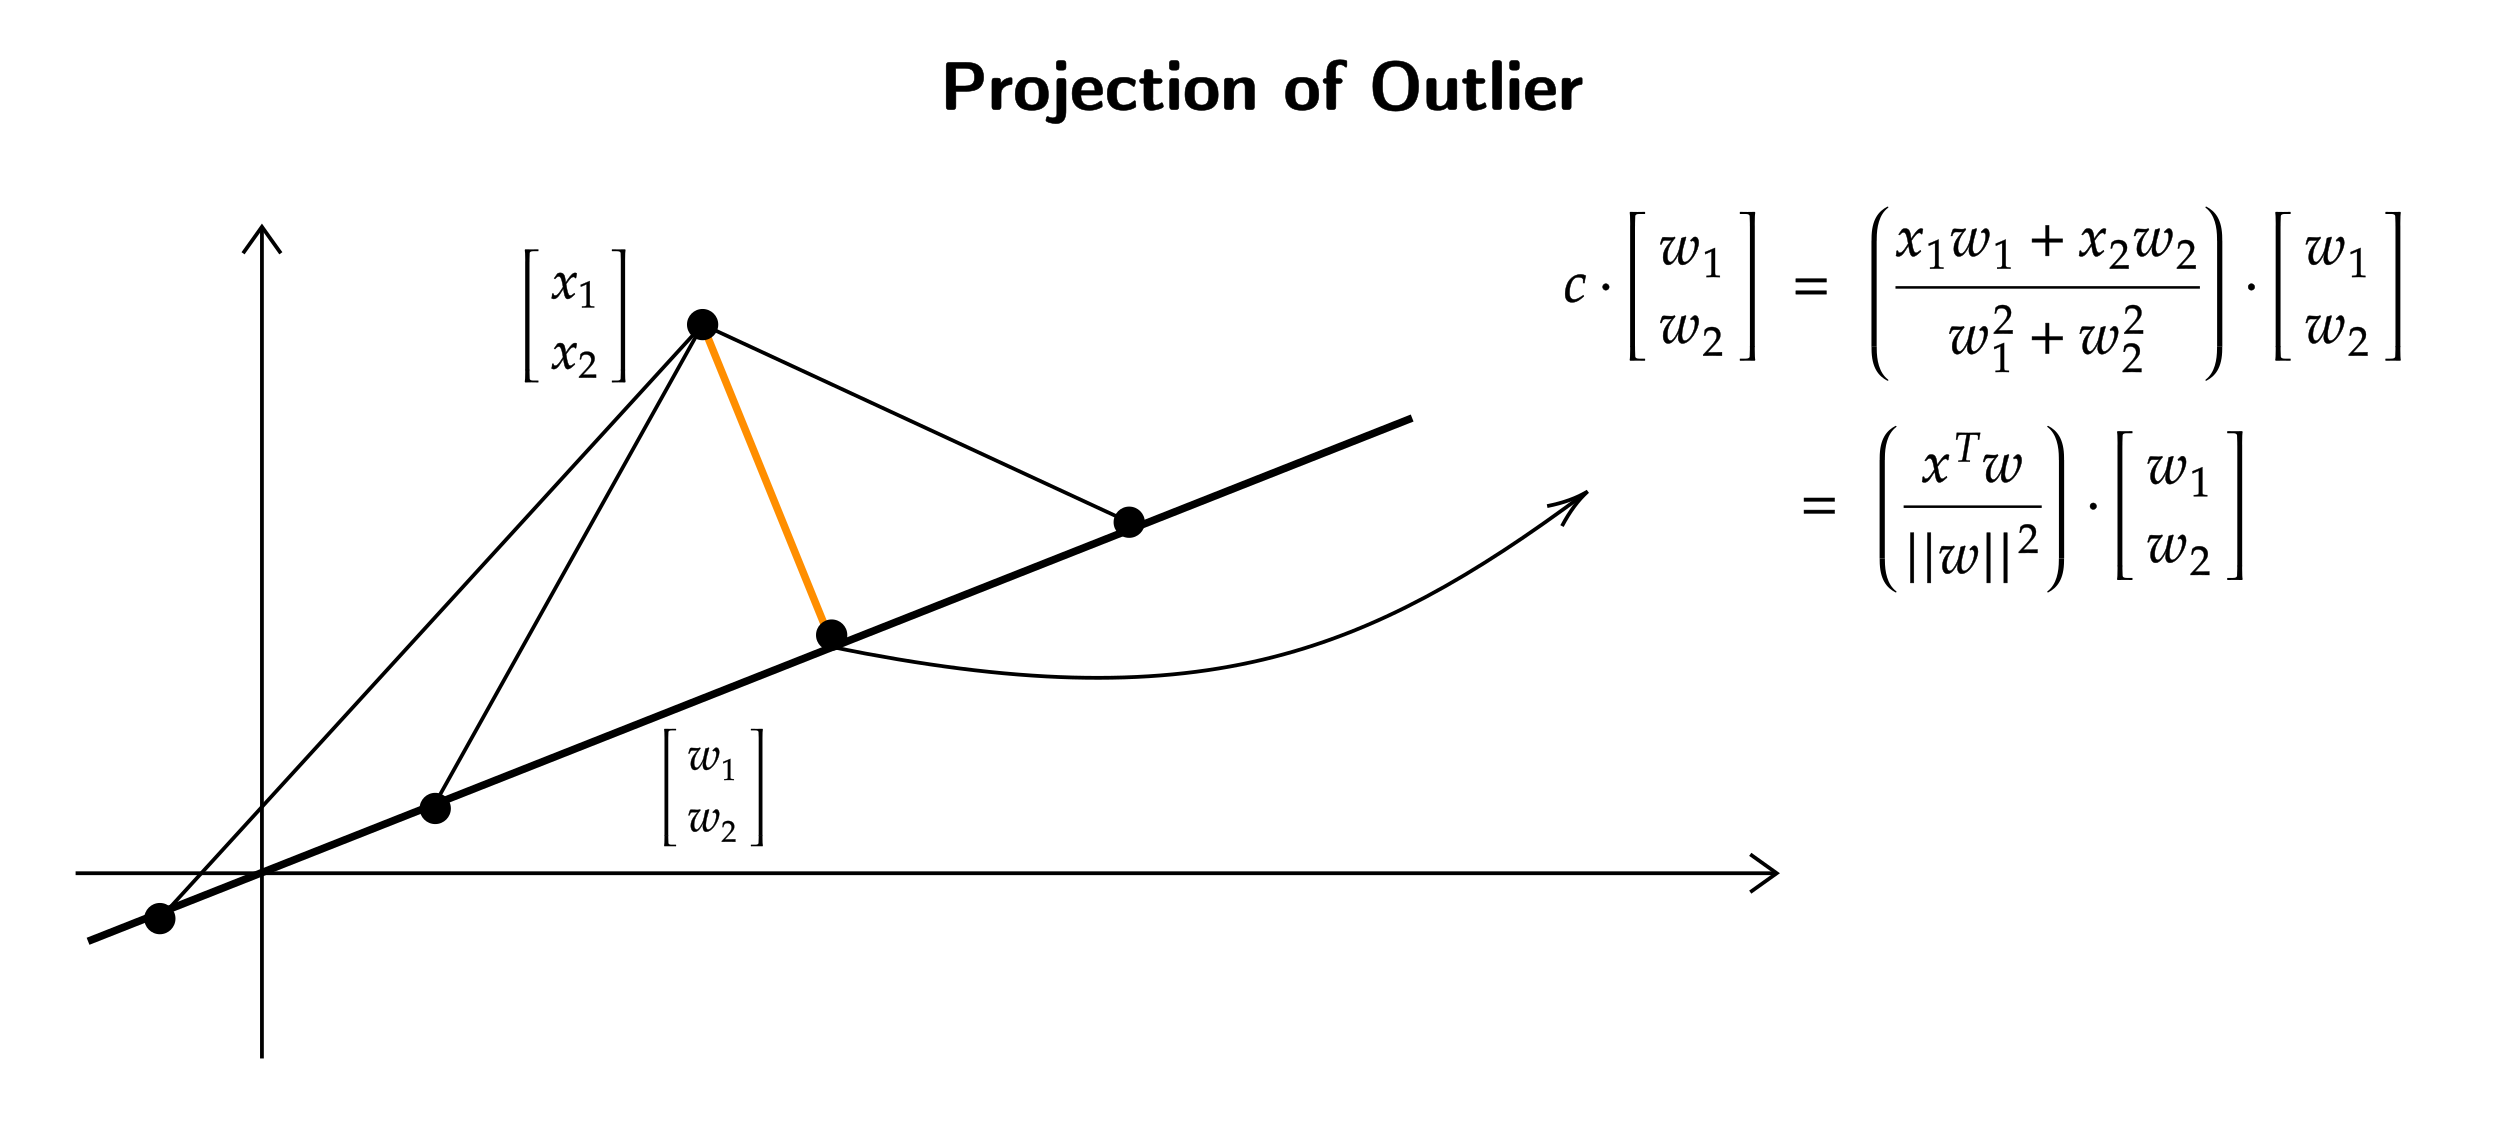 <svg xmlns="http://www.w3.org/2000/svg" xmlns:xlink="http://www.w3.org/1999/xlink" x="0" y="0" width="661.333" height="301.333" style="
        width:661.333px;
        height:301.333px;
        background: #FFF;
        fill: none;
">
        
        
        <svg xmlns="http://www.w3.org/2000/svg" class="role-diagram-draw-area"><g class="shapes-region" style="stroke: black; fill: none;"><g class="arrow-line"><path class="connection real" stroke-dasharray="" d="  M185.86,85.86 L220,170" style="stroke: rgb(255, 142, 0); stroke-opacity: 1; stroke-width: 2; fill: none; fill-opacity: 1;"/></g><g class="composite-shape axis2d" style="stroke-width: 1; stroke: rgb(0, 0, 0);"><path class="real" d=" M20,231 L470,231 M69.29,60 L69.29,280"/><path d=" M463,226 L470,231 L463,236"/><path d=" M64.29,67 L69.29,60 L74.29,67"/></g><g class="arrow-line"><path class="connection real" stroke-dasharray="" d="  M373.56,110.58 L23.29,249" style="stroke: rgb(0, 0, 0); stroke-width: 2; fill: none; fill-opacity: 1;"/></g><g class="composite-shape"><path class="real" d=" M181.73,85.86 C181.73,83.58 183.58,81.73 185.86,81.73 C188.15,81.73 190,83.58 190,85.86 C190,88.15 188.15,90 185.86,90 C183.58,90 181.73,88.15 181.73,85.86 Z" style="stroke-width: 1; stroke: none; stroke-opacity: 1; fill: rgb(0, 0, 0); fill-opacity: 1;"/></g><g class="composite-shape"><path class="real" d=" M215.86,168 C215.86,165.72 217.72,163.86 220,163.86 C222.28,163.86 224.14,165.72 224.14,168 C224.14,170.28 222.28,172.14 220,172.14 C217.72,172.14 215.86,170.28 215.86,168 Z" style="stroke-width: 1; stroke: none; stroke-opacity: 1; fill: rgb(0, 0, 0); fill-opacity: 1;"/></g><g class="arrow-line"><path class="connection real" stroke-dasharray="" d="  M185.86,85.86 L114.29,214" style="stroke: rgb(0, 0, 0); stroke-opacity: 1; stroke-width: 1; fill: none; fill-opacity: 1;"/></g><g class="arrow-line"><path class="connection real" stroke-dasharray="" d="  M185.86,85.86 L42.29,243" style="stroke: rgb(0, 0, 0); stroke-opacity: 1; stroke-width: 1; fill: none; fill-opacity: 1;"/></g><g class="arrow-line"><path class="connection real" stroke-dasharray="" d="  M185.86,85.86 L298.71,138.14" style="stroke: rgb(0, 0, 0); stroke-opacity: 1; stroke-width: 1; fill: none; fill-opacity: 1;"/></g><g class="composite-shape"><path class="real" d=" M294.58,138.14 C294.58,135.86 296.43,134.01 298.71,134.01 C301,134.01 302.85,135.86 302.85,138.14 C302.85,140.43 301,142.28 298.71,142.28 C296.43,142.28 294.58,140.43 294.58,138.14 Z" style="stroke-width: 1; stroke: none; stroke-opacity: 1; fill: rgb(0, 0, 0); fill-opacity: 1;"/></g><g class="composite-shape"><path class="real" d=" M111,213.86 C111,211.58 112.85,209.73 115.14,209.73 C117.42,209.73 119.27,211.58 119.27,213.86 C119.27,216.15 117.42,218 115.14,218 C112.85,218 111,216.15 111,213.86 Z" style="stroke-width: 1; stroke: none; stroke-opacity: 1; fill: rgb(0, 0, 0); fill-opacity: 1;"/></g><g class="composite-shape"><path class="real" d=" M38.15,243 C38.15,240.72 40,238.86 42.29,238.86 C44.57,238.86 46.42,240.72 46.42,243 C46.42,245.28 44.57,247.14 42.29,247.14 C40,247.14 38.15,245.28 38.15,243 Z" style="stroke-width: 1; stroke: none; stroke-opacity: 1; fill: rgb(0, 0, 0); fill-opacity: 1;"/></g><g class="arrow-line"><path class="connection real" stroke-dasharray="" d="  M220,171.14 C316.85,190.9 360.89,173.84 419.12,130.65" style="stroke: rgb(0, 0, 0); stroke-width: 1; fill: none; fill-opacity: 1;"/><g stroke="#000" transform="matrix(-0.802,0.597,-0.597,-0.802,420,130)" style="stroke: rgb(0, 0, 0); stroke-width: 1;"><path d=" M10.93,-3.29 Q4.96,-0.45 0,0 Q4.96,0.45 10.93,3.29"/></g></g><g/></g><g/><g/><g/></svg>
        <svg xmlns="http://www.w3.org/2000/svg" xmlns:xlink="http://www.w3.org/1999/xlink" width="660" height="300" style="width:660px;height:300px;font-family:Asana-Math, Asana;background:#FFF;"><g><g><g><g transform="matrix(1,0,0,1,248.667,29)"><path transform="matrix(0.018,0,0,-0.018,0,0)" d="M91 46C91 3 116 0 137 0L188 0C230 0 233 26 233 46L233 268L360 268C452 268 641 269 641 479C641 535 626 592 585 632C521 695 425 694 345 694L137 694C92 694 91 664 91 643ZM230 347L230 571L231 608L351 608C436 608 505 597 507 483C507 427 505 347 364 347ZM763 43C763 24 767 0 808 0L851 0C868 0 869 1 879 6C895 19 897 22 897 50L897 225C897 238 897 250 900 263C910 308 948 343 991 358C1024 369 1042 364 1054 373C1058 379 1059 380 1059 391L1059 447C1059 461 1057 469 1039 469L1038 469C1020 469 945 462 892 388C891 438 891 439 882 450C871 461 867 463 842 463L809 463C788 463 763 461 763 418ZM1105 224C1105 36 1221 -11 1350 -11C1473 -11 1593 35 1593 220C1593 465 1431 475 1334 475C1221 475 1105 424 1105 224ZM1242 214L1242 241C1242 310 1240 402 1348 402C1455 402 1455 313 1456 255L1456 228C1455 161 1458 67 1349 67C1245 67 1244 155 1242 214ZM1556 -157C1556 -184 1655 -206 1701 -206C1845 -206 1851 -82 1851 -15L1851 412C1851 430 1849 458 1805 458L1762 458C1750 457 1717 460 1717 414L1717 -62C1717 -84 1713 -121 1655 -121C1614 -121 1593 -101 1580 -101C1563 -101 1556 -157 1556 -157ZM1709 626C1709 586 1731 580 1754 580L1806 580C1815 581 1851 579 1851 624L1851 676C1851 716 1828 722 1805 722L1754 722C1735 721 1709 720 1709 676ZM1941 233C1941 74 2028 -11 2195 -11C2264 -11 2326 9 2368 33C2380 40 2384 44 2384 55C2384 55 2384 114 2373 125L2368 127L2364 127C2344 121 2297 62 2197 62C2095 62 2072 136 2070 214L2346 214C2364 214 2390 216 2390 257C2390 364 2348 475 2181 475C2037 475 1941 401 1941 233ZM2071 279C2077 341 2101 402 2181 402C2259 402 2275 346 2278 279ZM2458 228C2458 52 2557 -11 2696 -11C2762 -11 2814 4 2858 27C2869 33 2878 37 2878 52L2878 60C2872 126 2873 125 2865 130L2860 131C2839 128 2803 67 2699 67C2598 67 2595 160 2595 223L2595 242C2595 296 2596 393 2692 397C2707 397 2740 398 2769 388C2812 373 2832 340 2848 340C2867 340 2872 418 2872 418C2872 426 2870 430 2864 434C2807 465 2767 475 2702 475C2572 475 2458 425 2458 228ZM2932 422C2932 411 2936 385 2976 385L2997 385L2997 152C2997 121 2997 91 3006 61C3023 6 3061 -11 3101 -11C3175 -11 3283 21 3283 47C3283 47 3275 102 3260 102C3247 102 3217 67 3170 67C3142 67 3128 85 3128 159C3128 168 3129 176 3129 185L3129 385L3222 385C3260 386 3265 411 3265 421C3265 430 3260 458 3220 458L3129 458L3129 544C3129 568 3119 589 3084 589L3048 589C3031 589 3000 588 3000 544L3000 458L2976 458C2936 458 2932 433 2932 422ZM3371 626C3371 586 3394 580 3417 580L3469 580C3478 581 3513 579 3513 624L3513 676C3513 716 3490 722 3467 722L3416 722C3397 721 3371 722 3371 676ZM3375 50C3375 33 3374 0 3419 0L3465 0C3510 0 3509 33 3509 45L3509 408C3509 434 3507 458 3460 458L3419 458C3374 458 3375 425 3375 413ZM3600 224C3600 36 3716 -11 3845 -11C3968 -11 4088 35 4088 220C4088 465 3926 475 3829 475C3716 475 3600 424 3600 224ZM3737 214L3737 241C3737 310 3735 402 3843 402C3950 402 3950 313 3951 255L3951 228C3950 161 3953 67 3844 67C3740 67 3739 155 3737 214ZM4179 45C4179 6 4203 0 4226 0L4270 0C4316 0 4316 53 4316 53L4316 261C4316 279 4317 297 4322 315C4331 346 4363 396 4425 396C4484 396 4484 355 4484 318L4484 44C4484 19 4491 0 4530 0L4577 0C4618 0 4620 28 4620 44L4620 308C4620 380 4620 469 4472 469C4391 469 4345 435 4310 400L4310 420C4310 463 4282 463 4264 463L4224 463C4205 463 4179 460 4179 418ZM5078 224C5078 36 5194 -11 5323 -11C5446 -11 5566 35 5566 220C5566 465 5404 475 5307 475C5194 475 5078 424 5078 224ZM5215 214L5215 241C5215 310 5213 402 5321 402C5428 402 5428 313 5429 255L5429 228C5428 161 5431 67 5322 67C5218 67 5217 155 5215 214ZM5629 422C5629 412 5632 385 5672 385L5684 385L5684 46C5684 31 5683 0 5728 0L5770 0C5817 0 5817 27 5817 52L5817 385L5867 385C5907 385 5912 411 5912 422C5912 437 5902 458 5869 458L5814 458L5814 580C5814 613 5814 660 5881 660C5937 660 5952 623 5967 623C5979 623 5979 639 5979 648L5979 709L5977 714L5974 718C5960 728 5915 733 5879 733L5877 733C5722 732 5684 644 5684 546L5684 458L5674 458C5633 458 5629 433 5629 422ZM6361 343C6361 151 6429 -22 6698 -22C6970 -22 7033 158 7033 343C7033 536 6965 717 6696 717C6495 717 6361 613 6361 343ZM6503 345L6503 353C6503 428 6503 530 6566 591C6595 619 6643 639 6697 639C6888 639 6891 456 6891 373L6891 366C6891 289 6890 173 6826 108C6817 99 6775 59 6698 59C6506 59 6503 261 6503 345ZM7154 139C7154 68 7160 -11 7314 -11C7369 -11 7413 -3 7462 44C7462 37 7460 0 7503 0L7550 0C7576 0 7595 8 7595 43L7595 416C7594 451 7575 458 7550 458L7506 458C7494 458 7482 457 7472 449C7461 437 7459 436 7459 406L7459 181C7459 72 7393 50 7354 50C7296 50 7290 67 7290 123C7290 131 7291 139 7291 147L7291 413C7290 430 7291 458 7244 458L7198 458C7153 458 7154 424 7154 414ZM7677 422C7677 411 7681 385 7721 385L7742 385L7742 152C7742 121 7742 91 7751 61C7768 6 7806 -11 7846 -11C7920 -11 8028 21 8028 47C8028 47 8020 102 8005 102C7992 102 7962 67 7915 67C7887 67 7873 85 7873 159C7873 168 7874 176 7874 185L7874 385L7967 385C8005 386 8010 411 8010 421C8010 430 8005 458 7965 458L7874 458L7874 544C7874 568 7864 589 7829 589L7793 589C7776 589 7745 588 7745 544L7745 458L7721 458C7681 458 7677 433 7677 422ZM8120 45C8120 5 8142 0 8168 0L8209 0C8252 2 8254 22 8254 49L8254 677C8254 714 8233 722 8208 722L8162 722C8134 722 8120 704 8120 675ZM8371 626C8371 586 8394 580 8417 580L8469 580C8478 581 8513 579 8513 624L8513 676C8513 716 8490 722 8467 722L8416 722C8397 721 8371 722 8371 676ZM8375 50C8375 33 8374 0 8419 0L8465 0C8510 0 8509 33 8509 45L8509 408C8509 434 8507 458 8460 458L8419 458C8374 458 8375 425 8375 413ZM8600 233C8600 74 8687 -11 8854 -11C8923 -11 8985 9 9027 33C9039 40 9043 44 9043 55C9043 55 9043 114 9032 125L9027 127L9023 127C9003 121 8956 62 8856 62C8754 62 8731 136 8729 214L9005 214C9023 214 9049 216 9049 257C9049 364 9007 475 8840 475C8696 475 8600 401 8600 233ZM8730 279C8736 341 8760 402 8840 402C8918 402 8934 346 8937 279ZM9141 43C9141 24 9145 0 9186 0L9229 0C9246 0 9247 1 9257 6C9273 19 9275 22 9275 50L9275 225C9275 238 9275 250 9278 263C9288 308 9326 343 9369 358C9402 369 9420 364 9432 373C9436 379 9437 380 9437 391L9437 447C9437 461 9435 469 9417 469L9416 469C9398 469 9323 462 9270 388C9269 438 9269 439 9260 450C9249 461 9245 463 9220 463L9187 463C9166 463 9141 461 9141 418Z" stroke="rgb(0,0,0)" stroke-opacity="1" stroke-width="8" fill="rgb(0,0,0)" fill-opacity="1"></path></g></g></g></g><g><g><g><g><g><g><g transform="matrix(1,0,0,1,145.802,78.933)"><path transform="matrix(0.014,0,0,-0.014,0,0)" d="M9 1C24 -7 40 -11 52 -11C85 -11 124 18 155 65L231 182L242 113C255 28 278 -11 314 -11C336 -11 368 6 400 35L449 79L440 98C404 68 379 53 363 53C348 53 335 63 325 83C316 102 305 139 300 168L282 269L317 318C364 383 391 406 422 406C438 406 450 398 455 383L469 387L484 472C472 479 463 482 454 482C414 482 374 446 312 354L275 299L269 347C257 446 230 482 171 482C145 482 123 474 114 461L56 378L73 368C103 402 123 416 142 416C175 416 197 375 214 277L225 215L185 153C142 86 108 54 80 54C65 54 54 58 52 63L41 91L21 88C21 53 13 27 9 1Z" stroke="rgb(0,0,0)" stroke-opacity="1" stroke-width="8" fill="rgb(0,0,0)" fill-opacity="1"></path></g></g><g><g><g><g><g transform="matrix(1,0,0,1,153,81.332)"><path transform="matrix(0.01,0,0,-0.01,0,0)" d="M418 -3L418 27L366 30C311 33 301 44 301 96L301 700L60 598L67 548L217 614L217 96C217 44 206 33 152 30L96 27L96 -3C250 0 250 0 261 0C292 0 402 -3 418 -3Z" stroke="rgb(0,0,0)" stroke-opacity="1" stroke-width="8" fill="rgb(0,0,0)" fill-opacity="1"></path></g></g></g></g></g></g></g><g><g><g><g transform="matrix(1,0,0,1,145.802,97.496)"><path transform="matrix(0.014,0,0,-0.014,0,0)" d="M9 1C24 -7 40 -11 52 -11C85 -11 124 18 155 65L231 182L242 113C255 28 278 -11 314 -11C336 -11 368 6 400 35L449 79L440 98C404 68 379 53 363 53C348 53 335 63 325 83C316 102 305 139 300 168L282 269L317 318C364 383 391 406 422 406C438 406 450 398 455 383L469 387L484 472C472 479 463 482 454 482C414 482 374 446 312 354L275 299L269 347C257 446 230 482 171 482C145 482 123 474 114 461L56 378L73 368C103 402 123 416 142 416C175 416 197 375 214 277L225 215L185 153C142 86 108 54 80 54C65 54 54 58 52 63L41 91L21 88C21 53 13 27 9 1Z" stroke="rgb(0,0,0)" stroke-opacity="1" stroke-width="8" fill="rgb(0,0,0)" fill-opacity="1"></path></g></g><g><g><g><g><g transform="matrix(1,0,0,1,153,99.895)"><path transform="matrix(0.01,0,0,-0.01,0,0)" d="M16 23L16 -3C203 -3 203 0 239 0C275 0 275 -3 468 -3L468 82C353 77 307 81 122 77L304 270C401 373 431 428 431 503C431 618 353 689 226 689C154 689 105 669 56 619L39 483L68 483L81 529C97 587 133 612 200 612C286 612 341 558 341 473C341 398 299 324 186 204Z" stroke="rgb(0,0,0)" stroke-opacity="1" stroke-width="8" fill="rgb(0,0,0)" fill-opacity="1"></path></g></g></g></g></g></g></g><svg x="137.667" overflow="visible" y="64.667" height="37.792" width="6.115"><path d=" M 4.79 1.36 l -0.08 -0.08 q -0.87 0.03 -1.73 0.03 q -0.82 0.00 -1.71 -0.03 l -0.12 0.18 q 0.12 0.46 0.12 2.52 v 0.68 h 1.14 v -0.68 q 0.00 -1.05 0.05 -1.71 q 0.04 -0.48 0.95 -0.48 h 1.32 l 0.05 -0.07 v -0.35 z  M 1.26 4.50 v 28.79 h 1.14 v -28.79 z " style="fill:rgb(0,0,0);fill-opacity:1;stroke-width:1px;stroke:none;stroke-opacity:1;"></path><path d=" M 4.79 36.43 l -0.08 0.08 q -0.87 -0.03 -1.73 -0.03 q -0.82 0.00 -1.71 0.03 l -0.12 -0.18 q 0.12 -0.46 0.12 -2.52 v -0.68 h 1.14 v 0.68 q 0.00 1.05 0.05 1.71 q 0.04 0.48 0.95 0.48 h 1.32 l 0.05 0.07 v 0.35 z" style="fill:rgb(0,0,0);fill-opacity:1;stroke-width:1px;stroke:none;stroke-opacity:1;"></path></svg><svg x="160.583" overflow="visible" y="64.667" height="37.792" width="6.115"><path d=" M 1.26 1.36 l 0.08 -0.08 q 0.87 0.03 1.73 0.03 q 0.82 0.00 1.71 -0.03 l 0.12 0.18 q -0.12 0.46 -0.12 2.52 v 0.68 h -1.14 v -0.68 q 0.00 -1.05 -0.05 -1.71 q -0.04 -0.48 -0.95 -0.48 h -1.32 l -0.05 -0.07 v -0.35 z  M 4.78 4.50 v 28.79 h -1.14 v -28.79 z" style="fill:rgb(0,0,0);fill-opacity:1;stroke-width:1px;stroke:none;stroke-opacity:1;"></path><path d=" M 1.26 36.43 l 0.08 0.08 q 0.87 -0.03 1.73 -0.03 q 0.82 0.00 1.71 0.03 l 0.12 -0.18 q -0.12 -0.46 -0.12 -2.52 v -0.68 h -1.14 v 0.68 q 0.00 1.05 -0.05 1.71 q -0.04 0.48 -0.95 0.48 h -1.32 l -0.05 0.07 v 0.35 z" style="fill:rgb(0,0,0);fill-opacity:1;stroke-width:1px;stroke:none;stroke-opacity:1;"></path></svg><line stroke-dasharray="1" style="fill:none;stroke-width:[object Object];stroke:rgba(0, 0, 0, 0);" x1="141.396" y1="65" x2="162.969" y2="65"></line><line stroke-dasharray="1" style="fill:none;stroke-width:[object Object];stroke:rgba(0, 0, 0, 0);" x1="141.396" y1="65" x2="141.396" y2="83.562"></line><line stroke-dasharray="1" style="fill:none;stroke-width:[object Object];stroke:rgba(0, 0, 0, 0);" x1="162.969" y1="65" x2="162.969" y2="83.562"></line><line stroke-dasharray="1" style="fill:none;stroke-width:[object Object];stroke:rgba(0, 0, 0, 0);" x1="141.396" y1="83.562" x2="162.969" y2="83.562"></line><line stroke-dasharray="1" style="fill:none;stroke-width:[object Object];stroke:rgba(0, 0, 0, 0);" x1="141.396" y1="83.562" x2="162.969" y2="83.562"></line><line stroke-dasharray="1" style="fill:none;stroke-width:[object Object];stroke:rgba(0, 0, 0, 0);" x1="141.396" y1="83.562" x2="141.396" y2="102.125"></line><line stroke-dasharray="1" style="fill:none;stroke-width:[object Object];stroke:rgba(0, 0, 0, 0);" x1="162.969" y1="83.562" x2="162.969" y2="102.125"></line><line stroke-dasharray="1" style="fill:none;stroke-width:[object Object];stroke:rgba(0, 0, 0, 0);" x1="141.396" y1="102.125" x2="162.969" y2="102.125"></line></g></g></g><g><g><g><g><g><g><g transform="matrix(1,0,0,1,181.875,203.567)"><path transform="matrix(0.012,0,0,-0.012,0,0)" d="M167 420C188 420 201 421 226 424C171 350 72 266 72 126C72 44 107 -11 160 -11C224 -11 276 44 350 187C341 143 338 118 338 95C338 32 367 -11 412 -11C546 -11 699 238 699 384C699 441 673 482 637 482C624 482 612 478 604 470L554 423L565 404C574 410 583 413 592 413C619 413 635 390 635 350C635 205 538 39 453 39C424 39 403 79 403 134C403 181 412 247 424 290L476 474L469 482L395 460L366 311C354 249 340 209 311 155C271 80 233 39 203 39C168 39 145 78 145 136C145 255 186 352 285 464L275 482C255 473 242 470 214 470C186 470 144 472 115 475L103 476C97 477 92 477 91 477C79 477 70 475 59 470C45 443 34 407 21 352L43 352L60 394C67 411 87 422 111 422C145 422 128 420 167 420Z" stroke="rgb(0,0,0)" stroke-opacity="1" stroke-width="8" fill="rgb(0,0,0)" fill-opacity="1"></path></g></g><g><g><g><g><g transform="matrix(1,0,0,1,190.802,206.33)"><path transform="matrix(0.008,0,0,-0.008,0,0)" d="M418 -3L418 27L366 30C311 33 301 44 301 96L301 700L60 598L67 548L217 614L217 96C217 44 206 33 152 30L96 27L96 -3C250 0 250 0 261 0C292 0 402 -3 418 -3Z" stroke="rgb(0,0,0)" stroke-opacity="1" stroke-width="8" fill="rgb(0,0,0)" fill-opacity="1"></path></g></g></g></g></g></g></g><g><g><g><g transform="matrix(1,0,0,1,181.875,219.9)"><path transform="matrix(0.012,0,0,-0.012,0,0)" d="M167 420C188 420 201 421 226 424C171 350 72 266 72 126C72 44 107 -11 160 -11C224 -11 276 44 350 187C341 143 338 118 338 95C338 32 367 -11 412 -11C546 -11 699 238 699 384C699 441 673 482 637 482C624 482 612 478 604 470L554 423L565 404C574 410 583 413 592 413C619 413 635 390 635 350C635 205 538 39 453 39C424 39 403 79 403 134C403 181 412 247 424 290L476 474L469 482L395 460L366 311C354 249 340 209 311 155C271 80 233 39 203 39C168 39 145 78 145 136C145 255 186 352 285 464L275 482C255 473 242 470 214 470C186 470 144 472 115 475L103 476C97 477 92 477 91 477C79 477 70 475 59 470C45 443 34 407 21 352L43 352L60 394C67 411 87 422 111 422C145 422 128 420 167 420Z" stroke="rgb(0,0,0)" stroke-opacity="1" stroke-width="8" fill="rgb(0,0,0)" fill-opacity="1"></path></g></g><g><g><g><g><g transform="matrix(1,0,0,1,190.802,222.663)"><path transform="matrix(0.008,0,0,-0.008,0,0)" d="M16 23L16 -3C203 -3 203 0 239 0C275 0 275 -3 468 -3L468 82C353 77 307 81 122 77L304 270C401 373 431 428 431 503C431 618 353 689 226 689C154 689 105 669 56 619L39 483L68 483L81 529C97 587 133 612 200 612C286 612 341 558 341 473C341 398 299 324 186 204Z" stroke="rgb(0,0,0)" stroke-opacity="1" stroke-width="8" fill="rgb(0,0,0)" fill-opacity="1"></path></g></g></g></g></g></g></g><svg x="174.667" overflow="visible" y="191.667" height="33.333" width="5.354"><path d=" M 4.19 1.19 l -0.07 -0.07 q -0.76 0.02 -1.51 0.02 q -0.71 0.00 -1.50 -0.02 l -0.11 0.15 q 0.11 0.40 0.11 2.20 v 0.60 h 1.00 v -0.60 q 0.00 -0.92 0.05 -1.50 q 0.04 -0.42 0.83 -0.42 h 1.15 l 0.05 -0.06 v -0.31 z  M 1.11 3.94 v 25.46 h 1.00 v -25.46 z " style="fill:rgb(0,0,0);fill-opacity:1;stroke-width:1px;stroke:none;stroke-opacity:1;"></path><path d=" M 4.19 32.14 l -0.07 0.07 q -0.76 -0.02 -1.51 -0.02 q -0.71 0.00 -1.50 0.02 l -0.11 -0.15 q 0.11 -0.40 0.11 -2.20 v -0.60 h 1.00 v 0.60 q 0.00 0.92 0.05 1.50 q 0.04 0.42 0.83 0.42 h 1.15 l 0.05 0.06 v 0.31 z" style="fill:rgb(0,0,0);fill-opacity:1;stroke-width:1px;stroke:none;stroke-opacity:1;"></path></svg><svg x="197.521" overflow="visible" y="191.667" height="33.333" width="5.354"><path d=" M 1.10 1.19 l 0.07 -0.07 q 0.76 0.02 1.51 0.02 q 0.71 0.00 1.50 -0.02 l 0.11 0.15 q -0.11 0.40 -0.11 2.20 v 0.60 h -1.00 v -0.60 q 0.00 -0.92 -0.05 -1.50 q -0.04 -0.42 -0.83 -0.42 h -1.15 l -0.05 -0.06 v -0.31 z  M 4.18 3.94 v 25.46 h -1.00 v -25.46 z" style="fill:rgb(0,0,0);fill-opacity:1;stroke-width:1px;stroke:none;stroke-opacity:1;"></path><path d=" M 1.10 32.14 l 0.07 0.07 q 0.76 -0.02 1.51 -0.02 q 0.71 0.00 1.50 0.02 l 0.11 -0.15 q -0.11 -0.40 -0.11 -2.20 v -0.60 h -1.00 v 0.60 q 0.00 0.92 -0.05 1.50 q -0.04 0.42 -0.83 0.42 h -1.15 l -0.05 0.06 v 0.31 z" style="fill:rgb(0,0,0);fill-opacity:1;stroke-width:1px;stroke:none;stroke-opacity:1;"></path></svg><line stroke-dasharray="1" style="fill:none;stroke-width:[object Object];stroke:rgba(0, 0, 0, 0);" x1="177.979" y1="192" x2="199.563" y2="192"></line><line stroke-dasharray="1" style="fill:none;stroke-width:[object Object];stroke:rgba(0, 0, 0, 0);" x1="177.979" y1="192" x2="177.979" y2="208.333"></line><line stroke-dasharray="1" style="fill:none;stroke-width:[object Object];stroke:rgba(0, 0, 0, 0);" x1="199.563" y1="192" x2="199.563" y2="208.333"></line><line stroke-dasharray="1" style="fill:none;stroke-width:[object Object];stroke:rgba(0, 0, 0, 0);" x1="177.979" y1="208.333" x2="199.563" y2="208.333"></line><line stroke-dasharray="1" style="fill:none;stroke-width:[object Object];stroke:rgba(0, 0, 0, 0);" x1="177.979" y1="208.333" x2="199.563" y2="208.333"></line><line stroke-dasharray="1" style="fill:none;stroke-width:[object Object];stroke:rgba(0, 0, 0, 0);" x1="177.979" y1="208.333" x2="177.979" y2="224.667"></line><line stroke-dasharray="1" style="fill:none;stroke-width:[object Object];stroke:rgba(0, 0, 0, 0);" x1="199.563" y1="208.333" x2="199.563" y2="224.667"></line><line stroke-dasharray="1" style="fill:none;stroke-width:[object Object];stroke:rgba(0, 0, 0, 0);" x1="177.979" y1="224.667" x2="199.563" y2="224.667"></line></g></g></g><g><g><g><g transform="matrix(1,0,0,1,413.667,79.821)"><path transform="matrix(0.015,0,0,-0.015,0,0)" d="M342 330L365 330C373 395 380 432 389 458C365 473 330 482 293 482C248 483 175 463 118 400C64 352 25 241 25 136C25 40 67 -11 147 -11C201 -11 249 9 304 54L354 95L346 115L331 105C259 57 221 40 186 40C130 40 101 80 101 159C101 267 136 371 185 409C206 425 230 433 261 433C306 433 342 414 342 390Z" stroke="rgb(0,0,0)" stroke-opacity="1" stroke-width="8" fill="rgb(0,0,0)" fill-opacity="1"></path></g></g><g><g transform="matrix(1,0,0,1,422.938,79.821)"><path transform="matrix(0.015,0,0,-0.015,0,0)" d="M124 319C94 319 67 291 67 261C67 231 94 203 123 203C155 203 183 230 183 260C183 291 155 319 124 319Z" stroke="rgb(0,0,0)" stroke-opacity="1" stroke-width="8" fill="rgb(0,0,0)" fill-opacity="1"></path></g></g><g><g><g><g><g transform="matrix(1,0,0,1,438.875,69.904)"><path transform="matrix(0.015,0,0,-0.015,0,0)" d="M167 420C188 420 201 421 226 424C171 350 72 266 72 126C72 44 107 -11 160 -11C224 -11 276 44 350 187C341 143 338 118 338 95C338 32 367 -11 412 -11C546 -11 699 238 699 384C699 441 673 482 637 482C624 482 612 478 604 470L554 423L565 404C574 410 583 413 592 413C619 413 635 390 635 350C635 205 538 39 453 39C424 39 403 79 403 134C403 181 412 247 424 290L476 474L469 482L395 460L366 311C354 249 340 209 311 155C271 80 233 39 203 39C168 39 145 78 145 136C145 255 186 352 285 464L275 482C255 473 242 470 214 470C186 470 144 472 115 475L103 476C97 477 92 477 91 477C79 477 70 475 59 470C45 443 34 407 21 352L43 352L60 394C67 411 87 422 111 422C145 422 128 420 167 420Z" stroke="rgb(0,0,0)" stroke-opacity="1" stroke-width="8" fill="rgb(0,0,0)" fill-opacity="1"></path></g></g><g><g><g><g><g transform="matrix(1,0,0,1,450.365,73.273)"><path transform="matrix(0.011,0,0,-0.011,0,0)" d="M418 -3L418 27L366 30C311 33 301 44 301 96L301 700L60 598L67 548L217 614L217 96C217 44 206 33 152 30L96 27L96 -3C250 0 250 0 261 0C292 0 402 -3 418 -3Z" stroke="rgb(0,0,0)" stroke-opacity="1" stroke-width="8" fill="rgb(0,0,0)" fill-opacity="1"></path></g></g></g></g></g></g></g><g><g><g><g transform="matrix(1,0,0,1,438.875,90.706)"><path transform="matrix(0.015,0,0,-0.015,0,0)" d="M167 420C188 420 201 421 226 424C171 350 72 266 72 126C72 44 107 -11 160 -11C224 -11 276 44 350 187C341 143 338 118 338 95C338 32 367 -11 412 -11C546 -11 699 238 699 384C699 441 673 482 637 482C624 482 612 478 604 470L554 423L565 404C574 410 583 413 592 413C619 413 635 390 635 350C635 205 538 39 453 39C424 39 403 79 403 134C403 181 412 247 424 290L476 474L469 482L395 460L366 311C354 249 340 209 311 155C271 80 233 39 203 39C168 39 145 78 145 136C145 255 186 352 285 464L275 482C255 473 242 470 214 470C186 470 144 472 115 475L103 476C97 477 92 477 91 477C79 477 70 475 59 470C45 443 34 407 21 352L43 352L60 394C67 411 87 422 111 422C145 422 128 420 167 420Z" stroke="rgb(0,0,0)" stroke-opacity="1" stroke-width="8" fill="rgb(0,0,0)" fill-opacity="1"></path></g></g><g><g><g><g><g transform="matrix(1,0,0,1,450.365,94.075)"><path transform="matrix(0.011,0,0,-0.011,0,0)" d="M16 23L16 -3C203 -3 203 0 239 0C275 0 275 -3 468 -3L468 82C353 77 307 81 122 77L304 270C401 373 431 428 431 503C431 618 353 689 226 689C154 689 105 669 56 619L39 483L68 483L81 529C97 587 133 612 200 612C286 612 341 558 341 473C341 398 299 324 186 204Z" stroke="rgb(0,0,0)" stroke-opacity="1" stroke-width="8" fill="rgb(0,0,0)" fill-opacity="1"></path></g></g></g></g></g></g></g><svg x="429.802" overflow="visible" y="54.604" height="42.271" width="6.875"><path d=" M 5.39 1.53 l -0.09 -0.09 q -0.98 0.03 -1.94 0.03 q -0.92 0.00 -1.93 -0.03 l -0.14 0.20 q 0.14 0.52 0.14 2.83 v 0.77 h 1.29 v -0.77 q 0.00 -1.18 0.06 -1.93 q 0.05 -0.54 1.07 -0.54 h 1.48 l 0.06 -0.08 v -0.40 z  M 1.42 5.06 v 32.14 h 1.29 v -32.14 z " style="fill:rgb(0,0,0);fill-opacity:1;stroke-width:1px;stroke:none;stroke-opacity:1;"></path><path d=" M 5.39 40.74 l -0.09 0.09 q -0.98 -0.03 -1.94 -0.03 q -0.92 0.00 -1.93 0.03 l -0.14 -0.20 q 0.14 -0.52 0.14 -2.83 v -0.77 h 1.29 v 0.77 q 0.00 1.18 0.06 1.93 q 0.05 0.54 1.07 0.54 h 1.48 l 0.06 0.08 v 0.40 z" style="fill:rgb(0,0,0);fill-opacity:1;stroke-width:1px;stroke:none;stroke-opacity:1;"></path></svg><svg x="458.823" overflow="visible" y="54.604" height="42.271" width="6.875"><path d=" M 1.41 1.53 l 0.09 -0.09 q 0.98 0.03 1.94 0.03 q 0.92 0.00 1.93 -0.03 l 0.14 0.20 q -0.14 0.52 -0.14 2.83 v 0.77 h -1.29 v -0.77 q 0.00 -1.18 -0.06 -1.93 q -0.05 -0.54 -1.07 -0.54 h -1.48 l -0.06 -0.08 v -0.40 z  M 5.38 5.06 v 32.14 h -1.29 v -32.14 z" style="fill:rgb(0,0,0);fill-opacity:1;stroke-width:1px;stroke:none;stroke-opacity:1;"></path><path d=" M 1.41 40.74 l 0.09 0.09 q 0.98 -0.03 1.94 -0.03 q 0.92 0.00 1.93 0.03 l 0.14 -0.20 q -0.14 -0.52 -0.14 -2.83 v -0.77 h -1.29 v 0.77 q 0.00 1.18 -0.06 1.93 q -0.05 0.54 -1.07 0.54 h -1.48 l -0.06 0.08 v 0.40 z" style="fill:rgb(0,0,0);fill-opacity:1;stroke-width:1px;stroke:none;stroke-opacity:1;"></path></svg><line stroke-dasharray="1" style="fill:none;stroke-width:[object Object];stroke:rgba(0, 0, 0, 0);" x1="433.958" y1="54.938" x2="461.542" y2="54.938"></line><line stroke-dasharray="1" style="fill:none;stroke-width:[object Object];stroke:rgba(0, 0, 0, 0);" x1="433.958" y1="54.938" x2="433.958" y2="75.74"></line><line stroke-dasharray="1" style="fill:none;stroke-width:[object Object];stroke:rgba(0, 0, 0, 0);" x1="461.542" y1="54.938" x2="461.542" y2="75.74"></line><line stroke-dasharray="1" style="fill:none;stroke-width:[object Object];stroke:rgba(0, 0, 0, 0);" x1="433.958" y1="75.74" x2="461.542" y2="75.74"></line><line stroke-dasharray="1" style="fill:none;stroke-width:[object Object];stroke:rgba(0, 0, 0, 0);" x1="433.958" y1="75.74" x2="461.542" y2="75.74"></line><line stroke-dasharray="1" style="fill:none;stroke-width:[object Object];stroke:rgba(0, 0, 0, 0);" x1="433.958" y1="75.74" x2="433.958" y2="96.542"></line><line stroke-dasharray="1" style="fill:none;stroke-width:[object Object];stroke:rgba(0, 0, 0, 0);" x1="461.542" y1="75.74" x2="461.542" y2="96.542"></line><line stroke-dasharray="1" style="fill:none;stroke-width:[object Object];stroke:rgba(0, 0, 0, 0);" x1="433.958" y1="96.542" x2="461.542" y2="96.542"></line></g><g><g transform="matrix(1,0,0,1,465.698,79.821)"><path transform="matrix(0.015,0,0,-0.015,0,0)" d="" stroke="rgb(0,0,0)" stroke-opacity="1" stroke-width="8" fill="rgb(0,0,0)" fill-opacity="1"></path></g></g><g><g transform="matrix(1,0,0,1,474.094,79.821)"><path transform="matrix(0.015,0,0,-0.015,0,0)" d="M604 347L604 406L65 406L65 347ZM604 134L604 193L65 193L65 134Z" stroke="rgb(0,0,0)" stroke-opacity="1" stroke-width="8" fill="rgb(0,0,0)" fill-opacity="1"></path></g></g><g><g transform="matrix(1,0,0,1,488.896,79.821)"><path transform="matrix(0.015,0,0,-0.015,0,0)" d="" stroke="rgb(0,0,0)" stroke-opacity="1" stroke-width="8" fill="rgb(0,0,0)" fill-opacity="1"></path></g></g><g><svg x="493.771" overflow="visible" y="53.188" height="49" width="7.646"><path d=" M 5.65 1.53 c 0.00 -0.05 -0.04 -0.07 -0.08 -0.07 c -0.03 0.00 -0.05 0.01 -0.08 0.02 c -2.29 1.20 -4.18 3.36 -4.18 8.46 v 0.54 h 1.38 v -0.54 c 0.00 -2.91 0.58 -6.32 2.98 -8.15 c 0.11 -0.08 0.11 -0.17 0.11 -0.26 z   M 1.29 10.48 v 28.05 h 1.38 v -28.05 z" style="fill:rgb(0,0,0);fill-opacity:1;stroke-width:1px;stroke:none;stroke-opacity:1;"></path><path d=" M 5.65 47.47 c 0.00 0.05 -0.04 0.07 -0.08 0.07 c -0.03 0.00 -0.05 -0.01 -0.08 -0.02 c -2.29 -1.20 -4.18 -3.36 -4.18 -8.46 v -0.54 h 1.38 v 0.54 c 0.00 2.91 0.58 6.32 2.98 8.15 c 0.11 0.08 0.11 0.17 0.11 0.26 z" style="fill:rgb(0,0,0);fill-opacity:1;stroke-width:1px;stroke:none;stroke-opacity:1;"></path></svg></g><g><g><g><g><g transform="matrix(1,0,0,1,501.417,67.685)"><path transform="matrix(0.015,0,0,-0.015,0,0)" d="M9 1C24 -7 40 -11 52 -11C85 -11 124 18 155 65L231 182L242 113C255 28 278 -11 314 -11C336 -11 368 6 400 35L449 79L440 98C404 68 379 53 363 53C348 53 335 63 325 83C316 102 305 139 300 168L282 269L317 318C364 383 391 406 422 406C438 406 450 398 455 383L469 387L484 472C472 479 463 482 454 482C414 482 374 446 312 354L275 299L269 347C257 446 230 482 171 482C145 482 123 474 114 461L56 378L73 368C103 402 123 416 142 416C175 416 197 375 214 277L225 215L185 153C142 86 108 54 80 54C65 54 54 58 52 63L41 91L21 88C21 53 13 27 9 1Z" stroke="rgb(0,0,0)" stroke-opacity="1" stroke-width="8" fill="rgb(0,0,0)" fill-opacity="1"></path></g></g><g><g><g><g><g transform="matrix(1,0,0,1,509.51,71.054)"><path transform="matrix(0.011,0,0,-0.011,0,0)" d="M418 -3L418 27L366 30C311 33 301 44 301 96L301 700L60 598L67 548L217 614L217 96C217 44 206 33 152 30L96 27L96 -3C250 0 250 0 261 0C292 0 402 -3 418 -3Z" stroke="rgb(0,0,0)" stroke-opacity="1" stroke-width="8" fill="rgb(0,0,0)" fill-opacity="1"></path></g></g></g></g></g><g><g transform="matrix(1,0,0,1,515.771,67.685)"><path transform="matrix(0.015,0,0,-0.015,0,0)" d="M167 420C188 420 201 421 226 424C171 350 72 266 72 126C72 44 107 -11 160 -11C224 -11 276 44 350 187C341 143 338 118 338 95C338 32 367 -11 412 -11C546 -11 699 238 699 384C699 441 673 482 637 482C624 482 612 478 604 470L554 423L565 404C574 410 583 413 592 413C619 413 635 390 635 350C635 205 538 39 453 39C424 39 403 79 403 134C403 181 412 247 424 290L476 474L469 482L395 460L366 311C354 249 340 209 311 155C271 80 233 39 203 39C168 39 145 78 145 136C145 255 186 352 285 464L275 482C255 473 242 470 214 470C186 470 144 472 115 475L103 476C97 477 92 477 91 477C79 477 70 475 59 470C45 443 34 407 21 352L43 352L60 394C67 411 87 422 111 422C145 422 128 420 167 420Z" stroke="rgb(0,0,0)" stroke-opacity="1" stroke-width="8" fill="rgb(0,0,0)" fill-opacity="1"></path></g></g><g><g><g><g><g transform="matrix(1,0,0,1,527.26,71.054)"><path transform="matrix(0.011,0,0,-0.011,0,0)" d="M418 -3L418 27L366 30C311 33 301 44 301 96L301 700L60 598L67 548L217 614L217 96C217 44 206 33 152 30L96 27L96 -3C250 0 250 0 261 0C292 0 402 -3 418 -3Z" stroke="rgb(0,0,0)" stroke-opacity="1" stroke-width="8" fill="rgb(0,0,0)" fill-opacity="1"></path></g></g></g></g></g><g><g transform="matrix(1,0,0,1,536.573,67.685)"><path transform="matrix(0.015,0,0,-0.015,0,0)" d="M604 241L604 300L364 300L364 538L305 538L305 300L65 300L65 241L305 241L305 0L364 0L364 241Z" stroke="rgb(0,0,0)" stroke-opacity="1" stroke-width="8" fill="rgb(0,0,0)" fill-opacity="1"></path></g></g><g><g transform="matrix(1,0,0,1,549.844,67.685)"><path transform="matrix(0.015,0,0,-0.015,0,0)" d="M9 1C24 -7 40 -11 52 -11C85 -11 124 18 155 65L231 182L242 113C255 28 278 -11 314 -11C336 -11 368 6 400 35L449 79L440 98C404 68 379 53 363 53C348 53 335 63 325 83C316 102 305 139 300 168L282 269L317 318C364 383 391 406 422 406C438 406 450 398 455 383L469 387L484 472C472 479 463 482 454 482C414 482 374 446 312 354L275 299L269 347C257 446 230 482 171 482C145 482 123 474 114 461L56 378L73 368C103 402 123 416 142 416C175 416 197 375 214 277L225 215L185 153C142 86 108 54 80 54C65 54 54 58 52 63L41 91L21 88C21 53 13 27 9 1Z" stroke="rgb(0,0,0)" stroke-opacity="1" stroke-width="8" fill="rgb(0,0,0)" fill-opacity="1"></path></g></g><g><g><g><g><g transform="matrix(1,0,0,1,557.938,71.054)"><path transform="matrix(0.011,0,0,-0.011,0,0)" d="M16 23L16 -3C203 -3 203 0 239 0C275 0 275 -3 468 -3L468 82C353 77 307 81 122 77L304 270C401 373 431 428 431 503C431 618 353 689 226 689C154 689 105 669 56 619L39 483L68 483L81 529C97 587 133 612 200 612C286 612 341 558 341 473C341 398 299 324 186 204Z" stroke="rgb(0,0,0)" stroke-opacity="1" stroke-width="8" fill="rgb(0,0,0)" fill-opacity="1"></path></g></g></g></g></g><g><g transform="matrix(1,0,0,1,564.198,67.685)"><path transform="matrix(0.015,0,0,-0.015,0,0)" d="M167 420C188 420 201 421 226 424C171 350 72 266 72 126C72 44 107 -11 160 -11C224 -11 276 44 350 187C341 143 338 118 338 95C338 32 367 -11 412 -11C546 -11 699 238 699 384C699 441 673 482 637 482C624 482 612 478 604 470L554 423L565 404C574 410 583 413 592 413C619 413 635 390 635 350C635 205 538 39 453 39C424 39 403 79 403 134C403 181 412 247 424 290L476 474L469 482L395 460L366 311C354 249 340 209 311 155C271 80 233 39 203 39C168 39 145 78 145 136C145 255 186 352 285 464L275 482C255 473 242 470 214 470C186 470 144 472 115 475L103 476C97 477 92 477 91 477C79 477 70 475 59 470C45 443 34 407 21 352L43 352L60 394C67 411 87 422 111 422C145 422 128 420 167 420Z" stroke="rgb(0,0,0)" stroke-opacity="1" stroke-width="8" fill="rgb(0,0,0)" fill-opacity="1"></path></g></g><g><g><g><g><g transform="matrix(1,0,0,1,575.688,71.054)"><path transform="matrix(0.011,0,0,-0.011,0,0)" d="M16 23L16 -3C203 -3 203 0 239 0C275 0 275 -3 468 -3L468 82C353 77 307 81 122 77L304 270C401 373 431 428 431 503C431 618 353 689 226 689C154 689 105 669 56 619L39 483L68 483L81 529C97 587 133 612 200 612C286 612 341 558 341 473C341 398 299 324 186 204Z" stroke="rgb(0,0,0)" stroke-opacity="1" stroke-width="8" fill="rgb(0,0,0)" fill-opacity="1"></path></g></g></g></g></g></g></g><g><g><g><g transform="matrix(1,0,0,1,515.344,93.54)"><path transform="matrix(0.015,0,0,-0.015,0,0)" d="M167 420C188 420 201 421 226 424C171 350 72 266 72 126C72 44 107 -11 160 -11C224 -11 276 44 350 187C341 143 338 118 338 95C338 32 367 -11 412 -11C546 -11 699 238 699 384C699 441 673 482 637 482C624 482 612 478 604 470L554 423L565 404C574 410 583 413 592 413C619 413 635 390 635 350C635 205 538 39 453 39C424 39 403 79 403 134C403 181 412 247 424 290L476 474L469 482L395 460L366 311C354 249 340 209 311 155C271 80 233 39 203 39C168 39 145 78 145 136C145 255 186 352 285 464L275 482C255 473 242 470 214 470C186 470 144 472 115 475L103 476C97 477 92 477 91 477C79 477 70 475 59 470C45 443 34 407 21 352L43 352L60 394C67 411 87 422 111 422C145 422 128 420 167 420Z" stroke="rgb(0,0,0)" stroke-opacity="1" stroke-width="8" fill="rgb(0,0,0)" fill-opacity="1"></path></g></g><g><g><g><g><g transform="matrix(1,0,0,1,527.26,88.252)"><path transform="matrix(0.011,0,0,-0.011,0,0)" d="M16 23L16 -3C203 -3 203 0 239 0C275 0 275 -3 468 -3L468 82C353 77 307 81 122 77L304 270C401 373 431 428 431 503C431 618 353 689 226 689C154 689 105 669 56 619L39 483L68 483L81 529C97 587 133 612 200 612C286 612 341 558 341 473C341 398 299 324 186 204Z" stroke="rgb(0,0,0)" stroke-opacity="1" stroke-width="8" fill="rgb(0,0,0)" fill-opacity="1"></path></g></g></g></g><g><g><g><g transform="matrix(1,0,0,1,526.833,98.387)"><path transform="matrix(0.011,0,0,-0.011,0,0)" d="M418 -3L418 27L366 30C311 33 301 44 301 96L301 700L60 598L67 548L217 614L217 96C217 44 206 33 152 30L96 27L96 -3C250 0 250 0 261 0C292 0 402 -3 418 -3Z" stroke="rgb(0,0,0)" stroke-opacity="1" stroke-width="8" fill="rgb(0,0,0)" fill-opacity="1"></path></g></g></g></g></g><g><g transform="matrix(1,0,0,1,536.573,93.54)"><path transform="matrix(0.015,0,0,-0.015,0,0)" d="M604 241L604 300L364 300L364 538L305 538L305 300L65 300L65 241L305 241L305 0L364 0L364 241Z" stroke="rgb(0,0,0)" stroke-opacity="1" stroke-width="8" fill="rgb(0,0,0)" fill-opacity="1"></path></g></g><g><g transform="matrix(1,0,0,1,549.844,93.54)"><path transform="matrix(0.015,0,0,-0.015,0,0)" d="M167 420C188 420 201 421 226 424C171 350 72 266 72 126C72 44 107 -11 160 -11C224 -11 276 44 350 187C341 143 338 118 338 95C338 32 367 -11 412 -11C546 -11 699 238 699 384C699 441 673 482 637 482C624 482 612 478 604 470L554 423L565 404C574 410 583 413 592 413C619 413 635 390 635 350C635 205 538 39 453 39C424 39 403 79 403 134C403 181 412 247 424 290L476 474L469 482L395 460L366 311C354 249 340 209 311 155C271 80 233 39 203 39C168 39 145 78 145 136C145 255 186 352 285 464L275 482C255 473 242 470 214 470C186 470 144 472 115 475L103 476C97 477 92 477 91 477C79 477 70 475 59 470C45 443 34 407 21 352L43 352L60 394C67 411 87 422 111 422C145 422 128 420 167 420Z" stroke="rgb(0,0,0)" stroke-opacity="1" stroke-width="8" fill="rgb(0,0,0)" fill-opacity="1"></path></g></g><g><g><g><g><g transform="matrix(1,0,0,1,561.76,88.252)"><path transform="matrix(0.011,0,0,-0.011,0,0)" d="M16 23L16 -3C203 -3 203 0 239 0C275 0 275 -3 468 -3L468 82C353 77 307 81 122 77L304 270C401 373 431 428 431 503C431 618 353 689 226 689C154 689 105 669 56 619L39 483L68 483L81 529C97 587 133 612 200 612C286 612 341 558 341 473C341 398 299 324 186 204Z" stroke="rgb(0,0,0)" stroke-opacity="1" stroke-width="8" fill="rgb(0,0,0)" fill-opacity="1"></path></g></g></g></g><g><g><g><g transform="matrix(1,0,0,1,561.333,98.387)"><path transform="matrix(0.011,0,0,-0.011,0,0)" d="M16 23L16 -3C203 -3 203 0 239 0C275 0 275 -3 468 -3L468 82C353 77 307 81 122 77L304 270C401 373 431 428 431 503C431 618 353 689 226 689C154 689 105 669 56 619L39 483L68 483L81 529C97 587 133 612 200 612C286 612 341 558 341 473C341 398 299 324 186 204Z" stroke="rgb(0,0,0)" stroke-opacity="1" stroke-width="8" fill="rgb(0,0,0)" fill-opacity="1"></path></g></g></g></g></g></g></g><line style="fill:none;stroke-width:0.667px;stroke:rgb(0, 0, 0);" x1="501.417" y1="76.031" x2="581.948" y2="76.031"></line></g><g><svg x="581.948" overflow="visible" y="53.188" height="49" width="7.646"><path d=" M 1.57 1.53 c 0.00 -0.05 0.04 -0.07 0.08 -0.07 c 0.03 0.00 0.05 0.01 0.08 0.02 c 2.29 1.20 4.18 3.36 4.18 8.46 v 0.54 h -1.38 v -0.54 c 0.00 -2.91 -0.58 -6.32 -2.98 -8.15 c -0.11 -0.08 -0.11 -0.17 -0.11 -0.26 z  M 5.93 10.48 v 28.05 h -1.38 v -28.05 z" style="fill:rgb(0,0,0);fill-opacity:1;stroke-width:1px;stroke:none;stroke-opacity:1;"></path><path d=" M 1.57 47.47 c 0.00 0.05 0.04 0.07 0.08 0.07 c 0.03 0.00 0.05 -0.01 0.08 -0.02 c 2.29 -1.20 4.18 -3.36 4.18 -8.46 v -0.54 h -1.38 v 0.54 c 0.00 2.91 -0.58 6.32 -2.98 8.15 c -0.11 0.08 -0.11 0.17 -0.11 0.26 z" style="fill:rgb(0,0,0);fill-opacity:1;stroke-width:1px;stroke:none;stroke-opacity:1;"></path></svg></g><g><g transform="matrix(1,0,0,1,593.708,79.821)"><path transform="matrix(0.015,0,0,-0.015,0,0)" d="M124 319C94 319 67 291 67 261C67 231 94 203 123 203C155 203 183 230 183 260C183 291 155 319 124 319Z" stroke="rgb(0,0,0)" stroke-opacity="1" stroke-width="8" fill="rgb(0,0,0)" fill-opacity="1"></path></g></g><g><g><g><g><g transform="matrix(1,0,0,1,609.646,69.904)"><path transform="matrix(0.015,0,0,-0.015,0,0)" d="M167 420C188 420 201 421 226 424C171 350 72 266 72 126C72 44 107 -11 160 -11C224 -11 276 44 350 187C341 143 338 118 338 95C338 32 367 -11 412 -11C546 -11 699 238 699 384C699 441 673 482 637 482C624 482 612 478 604 470L554 423L565 404C574 410 583 413 592 413C619 413 635 390 635 350C635 205 538 39 453 39C424 39 403 79 403 134C403 181 412 247 424 290L476 474L469 482L395 460L366 311C354 249 340 209 311 155C271 80 233 39 203 39C168 39 145 78 145 136C145 255 186 352 285 464L275 482C255 473 242 470 214 470C186 470 144 472 115 475L103 476C97 477 92 477 91 477C79 477 70 475 59 470C45 443 34 407 21 352L43 352L60 394C67 411 87 422 111 422C145 422 128 420 167 420Z" stroke="rgb(0,0,0)" stroke-opacity="1" stroke-width="8" fill="rgb(0,0,0)" fill-opacity="1"></path></g></g><g><g><g><g><g transform="matrix(1,0,0,1,621.135,73.273)"><path transform="matrix(0.011,0,0,-0.011,0,0)" d="M418 -3L418 27L366 30C311 33 301 44 301 96L301 700L60 598L67 548L217 614L217 96C217 44 206 33 152 30L96 27L96 -3C250 0 250 0 261 0C292 0 402 -3 418 -3Z" stroke="rgb(0,0,0)" stroke-opacity="1" stroke-width="8" fill="rgb(0,0,0)" fill-opacity="1"></path></g></g></g></g></g></g></g><g><g><g><g transform="matrix(1,0,0,1,609.646,90.706)"><path transform="matrix(0.015,0,0,-0.015,0,0)" d="M167 420C188 420 201 421 226 424C171 350 72 266 72 126C72 44 107 -11 160 -11C224 -11 276 44 350 187C341 143 338 118 338 95C338 32 367 -11 412 -11C546 -11 699 238 699 384C699 441 673 482 637 482C624 482 612 478 604 470L554 423L565 404C574 410 583 413 592 413C619 413 635 390 635 350C635 205 538 39 453 39C424 39 403 79 403 134C403 181 412 247 424 290L476 474L469 482L395 460L366 311C354 249 340 209 311 155C271 80 233 39 203 39C168 39 145 78 145 136C145 255 186 352 285 464L275 482C255 473 242 470 214 470C186 470 144 472 115 475L103 476C97 477 92 477 91 477C79 477 70 475 59 470C45 443 34 407 21 352L43 352L60 394C67 411 87 422 111 422C145 422 128 420 167 420Z" stroke="rgb(0,0,0)" stroke-opacity="1" stroke-width="8" fill="rgb(0,0,0)" fill-opacity="1"></path></g></g><g><g><g><g><g transform="matrix(1,0,0,1,621.135,94.075)"><path transform="matrix(0.011,0,0,-0.011,0,0)" d="M16 23L16 -3C203 -3 203 0 239 0C275 0 275 -3 468 -3L468 82C353 77 307 81 122 77L304 270C401 373 431 428 431 503C431 618 353 689 226 689C154 689 105 669 56 619L39 483L68 483L81 529C97 587 133 612 200 612C286 612 341 558 341 473C341 398 299 324 186 204Z" stroke="rgb(0,0,0)" stroke-opacity="1" stroke-width="8" fill="rgb(0,0,0)" fill-opacity="1"></path></g></g></g></g></g></g></g><svg x="600.573" overflow="visible" y="54.604" height="42.271" width="6.875"><path d=" M 5.39 1.53 l -0.09 -0.09 q -0.98 0.03 -1.94 0.03 q -0.92 0.00 -1.93 -0.03 l -0.14 0.20 q 0.14 0.52 0.14 2.83 v 0.77 h 1.29 v -0.77 q 0.00 -1.18 0.06 -1.93 q 0.05 -0.54 1.07 -0.54 h 1.48 l 0.06 -0.08 v -0.40 z  M 1.42 5.06 v 32.14 h 1.29 v -32.14 z " style="fill:rgb(0,0,0);fill-opacity:1;stroke-width:1px;stroke:none;stroke-opacity:1;"></path><path d=" M 5.39 40.74 l -0.09 0.09 q -0.98 -0.03 -1.94 -0.03 q -0.92 0.00 -1.93 0.03 l -0.14 -0.20 q 0.14 -0.52 0.14 -2.83 v -0.77 h 1.29 v 0.77 q 0.00 1.18 0.06 1.93 q 0.05 0.54 1.07 0.54 h 1.48 l 0.06 0.08 v 0.40 z" style="fill:rgb(0,0,0);fill-opacity:1;stroke-width:1px;stroke:none;stroke-opacity:1;"></path></svg><svg x="629.594" overflow="visible" y="54.604" height="42.271" width="6.875"><path d=" M 1.41 1.53 l 0.09 -0.09 q 0.98 0.03 1.94 0.03 q 0.92 0.00 1.93 -0.03 l 0.14 0.20 q -0.14 0.52 -0.14 2.83 v 0.77 h -1.29 v -0.77 q 0.00 -1.18 -0.06 -1.93 q -0.05 -0.54 -1.07 -0.54 h -1.48 l -0.06 -0.08 v -0.40 z  M 5.38 5.06 v 32.14 h -1.29 v -32.14 z" style="fill:rgb(0,0,0);fill-opacity:1;stroke-width:1px;stroke:none;stroke-opacity:1;"></path><path d=" M 1.41 40.74 l 0.09 0.09 q 0.98 -0.03 1.94 -0.03 q 0.92 0.00 1.93 0.03 l 0.14 -0.20 q -0.14 -0.52 -0.14 -2.83 v -0.77 h -1.29 v 0.77 q 0.00 1.18 -0.06 1.93 q -0.05 0.54 -1.07 0.54 h -1.48 l -0.06 0.08 v 0.40 z" style="fill:rgb(0,0,0);fill-opacity:1;stroke-width:1px;stroke:none;stroke-opacity:1;"></path></svg><line stroke-dasharray="1" style="fill:none;stroke-width:[object Object];stroke:rgba(0, 0, 0, 0);" x1="604.729" y1="54.938" x2="632.313" y2="54.938"></line><line stroke-dasharray="1" style="fill:none;stroke-width:[object Object];stroke:rgba(0, 0, 0, 0);" x1="604.729" y1="54.938" x2="604.729" y2="75.74"></line><line stroke-dasharray="1" style="fill:none;stroke-width:[object Object];stroke:rgba(0, 0, 0, 0);" x1="632.313" y1="54.938" x2="632.313" y2="75.74"></line><line stroke-dasharray="1" style="fill:none;stroke-width:[object Object];stroke:rgba(0, 0, 0, 0);" x1="604.729" y1="75.74" x2="632.313" y2="75.74"></line><line stroke-dasharray="1" style="fill:none;stroke-width:[object Object];stroke:rgba(0, 0, 0, 0);" x1="604.729" y1="75.74" x2="632.313" y2="75.74"></line><line stroke-dasharray="1" style="fill:none;stroke-width:[object Object];stroke:rgba(0, 0, 0, 0);" x1="604.729" y1="75.74" x2="604.729" y2="96.542"></line><line stroke-dasharray="1" style="fill:none;stroke-width:[object Object];stroke:rgba(0, 0, 0, 0);" x1="632.313" y1="75.74" x2="632.313" y2="96.542"></line><line stroke-dasharray="1" style="fill:none;stroke-width:[object Object];stroke:rgba(0, 0, 0, 0);" x1="604.729" y1="96.542" x2="632.313" y2="96.542"></line></g></g></g><g><g><g><g transform="matrix(1,0,0,1,476.25,137.821)"><path transform="matrix(0.015,0,0,-0.015,0,0)" d="M604 347L604 406L65 406L65 347ZM604 134L604 193L65 193L65 134Z" stroke="rgb(0,0,0)" stroke-opacity="1" stroke-width="8" fill="rgb(0,0,0)" fill-opacity="1"></path></g></g><g><g transform="matrix(1,0,0,1,491.052,137.821)"><path transform="matrix(0.015,0,0,-0.015,0,0)" d="" stroke="rgb(0,0,0)" stroke-opacity="1" stroke-width="8" fill="rgb(0,0,0)" fill-opacity="1"></path></g></g><g><svg x="495.927" overflow="visible" y="111.188" height="47" width="7.646"><path d=" M 5.65 1.53 c 0.00 -0.05 -0.04 -0.07 -0.08 -0.07 c -0.03 0.00 -0.05 0.01 -0.08 0.02 c -2.29 1.20 -4.18 3.36 -4.18 8.46 v 0.54 h 1.38 v -0.54 c 0.00 -2.91 0.58 -6.32 2.98 -8.15 c 0.11 -0.08 0.11 -0.17 0.11 -0.26 z   M 1.29 10.48 v 26.05 h 1.38 v -26.05 z" style="fill:rgb(0,0,0);fill-opacity:1;stroke-width:1px;stroke:none;stroke-opacity:1;"></path><path d=" M 5.65 45.47 c 0.00 0.05 -0.04 0.07 -0.08 0.07 c -0.03 0.00 -0.05 -0.01 -0.08 -0.02 c -2.29 -1.20 -4.18 -3.36 -4.18 -8.46 v -0.54 h 1.38 v 0.54 c 0.00 2.91 0.58 6.32 2.98 8.15 c 0.11 0.08 0.11 0.17 0.11 0.26 z" style="fill:rgb(0,0,0);fill-opacity:1;stroke-width:1px;stroke:none;stroke-opacity:1;"></path></svg></g><g><g><g><g><g transform="matrix(1,0,0,1,508.333,127.467)"><path transform="matrix(0.015,0,0,-0.015,0,0)" d="M9 1C24 -7 40 -11 52 -11C85 -11 124 18 155 65L231 182L242 113C255 28 278 -11 314 -11C336 -11 368 6 400 35L449 79L440 98C404 68 379 53 363 53C348 53 335 63 325 83C316 102 305 139 300 168L282 269L317 318C364 383 391 406 422 406C438 406 450 398 455 383L469 387L484 472C472 479 463 482 454 482C414 482 374 446 312 354L275 299L269 347C257 446 230 482 171 482C145 482 123 474 114 461L56 378L73 368C103 402 123 416 142 416C175 416 197 375 214 277L225 215L185 153C142 86 108 54 80 54C65 54 54 58 52 63L41 91L21 88C21 53 13 27 9 1Z" stroke="rgb(0,0,0)" stroke-opacity="1" stroke-width="8" fill="rgb(0,0,0)" fill-opacity="1"></path></g></g><g><g><g><g><g transform="matrix(1,0,0,1,516.854,122.106)"><path transform="matrix(0.011,0,0,-0.011,0,0)" d="M390 646L463 646C541 646 577 641 580 629C583 621 585 602 584 592L580 528L608 528L635 692L544 691C456 690 388 689 353 689C316 689 252 690 166 691L71 692L53 528L82 528L97 588C102 610 109 626 115 633C121 640 159 646 196 646L308 646L222 125C206 34 204 31 164 28L113 25L109 -3L166 -2C206 -1 235 0 251 0C270 0 301 -1 340 -2L384 -3L387 25L328 28C302 29 292 37 292 58C292 67 293 74 296 93Z" stroke="rgb(0,0,0)" stroke-opacity="1" stroke-width="8" fill="rgb(0,0,0)" fill-opacity="1"></path></g></g></g></g></g><g><g transform="matrix(1,0,0,1,524.302,127.467)"><path transform="matrix(0.015,0,0,-0.015,0,0)" d="M167 420C188 420 201 421 226 424C171 350 72 266 72 126C72 44 107 -11 160 -11C224 -11 276 44 350 187C341 143 338 118 338 95C338 32 367 -11 412 -11C546 -11 699 238 699 384C699 441 673 482 637 482C624 482 612 478 604 470L554 423L565 404C574 410 583 413 592 413C619 413 635 390 635 350C635 205 538 39 453 39C424 39 403 79 403 134C403 181 412 247 424 290L476 474L469 482L395 460L366 311C354 249 340 209 311 155C271 80 233 39 203 39C168 39 145 78 145 136C145 255 186 352 285 464L275 482C255 473 242 470 214 470C186 470 144 472 115 475L103 476C97 477 92 477 91 477C79 477 70 475 59 470C45 443 34 407 21 352L43 352L60 394C67 411 87 422 111 422C145 422 128 420 167 420Z" stroke="rgb(0,0,0)" stroke-opacity="1" stroke-width="8" fill="rgb(0,0,0)" fill-opacity="1"></path></g></g></g></g><g><g><g><g transform="matrix(1,0,0,1,503.573,151.613)"><path transform="matrix(0.015,0,0,-0.015,0,0)" d="M179.503 -172L179.503 713L120.503 713L120.503 -172ZM479.503 -172L479.503 713L420.503 713L420.503 -172Z" stroke="rgb(0,0,0)" stroke-opacity="1" stroke-width="8" fill="rgb(0,0,0)" fill-opacity="1"></path></g></g><g><g transform="matrix(1,0,0,1,512.75,151.613)"><path transform="matrix(0.015,0,0,-0.015,0,0)" d="M167 420C188 420 201 421 226 424C171 350 72 266 72 126C72 44 107 -11 160 -11C224 -11 276 44 350 187C341 143 338 118 338 95C338 32 367 -11 412 -11C546 -11 699 238 699 384C699 441 673 482 637 482C624 482 612 478 604 470L554 423L565 404C574 410 583 413 592 413C619 413 635 390 635 350C635 205 538 39 453 39C424 39 403 79 403 134C403 181 412 247 424 290L476 474L469 482L395 460L366 311C354 249 340 209 311 155C271 80 233 39 203 39C168 39 145 78 145 136C145 255 186 352 285 464L275 482C255 473 242 470 214 470C186 470 144 472 115 475L103 476C97 477 92 477 91 477C79 477 70 475 59 470C45 443 34 407 21 352L43 352L60 394C67 411 87 422 111 422C145 422 128 420 167 420Z" stroke="rgb(0,0,0)" stroke-opacity="1" stroke-width="8" fill="rgb(0,0,0)" fill-opacity="1"></path></g></g><g><g transform="matrix(1,0,0,1,523.781,151.613)"><path transform="matrix(0.015,0,0,-0.015,0,0)" d="M179.503 -172L179.503 713L120.503 713L120.503 -172ZM479.503 -172L479.503 713L420.503 713L420.503 -172Z" stroke="rgb(0,0,0)" stroke-opacity="1" stroke-width="8" fill="rgb(0,0,0)" fill-opacity="1"></path></g></g><g><g><g><g><g transform="matrix(1,0,0,1,533.844,146.252)"><path transform="matrix(0.011,0,0,-0.011,0,0)" d="M16 23L16 -3C203 -3 203 0 239 0C275 0 275 -3 468 -3L468 82C353 77 307 81 122 77L304 270C401 373 431 428 431 503C431 618 353 689 226 689C154 689 105 669 56 619L39 483L68 483L81 529C97 587 133 612 200 612C286 612 341 558 341 473C341 398 299 324 186 204Z" stroke="rgb(0,0,0)" stroke-opacity="1" stroke-width="8" fill="rgb(0,0,0)" fill-opacity="1"></path></g></g></g></g></g></g></g><line style="fill:none;stroke-width:0.667px;stroke:rgb(0, 0, 0);" x1="503.573" y1="134.031" x2="540.104" y2="134.031"></line></g><g><svg x="540.104" overflow="visible" y="111.188" height="47" width="7.646"><path d=" M 1.57 1.53 c 0.00 -0.05 0.04 -0.07 0.08 -0.07 c 0.03 0.00 0.05 0.01 0.08 0.02 c 2.29 1.20 4.18 3.36 4.18 8.46 v 0.54 h -1.38 v -0.54 c 0.00 -2.91 -0.58 -6.32 -2.98 -8.15 c -0.11 -0.08 -0.11 -0.17 -0.11 -0.26 z  M 5.93 10.48 v 26.05 h -1.38 v -26.05 z" style="fill:rgb(0,0,0);fill-opacity:1;stroke-width:1px;stroke:none;stroke-opacity:1;"></path><path d=" M 1.57 45.47 c 0.00 0.05 0.04 0.07 0.08 0.07 c 0.03 0.00 0.05 -0.01 0.08 -0.02 c 2.29 -1.20 4.18 -3.36 4.18 -8.46 v -0.54 h -1.38 v 0.54 c 0.00 2.91 -0.58 6.32 -2.98 8.15 c -0.11 0.08 -0.11 0.17 -0.11 0.26 z" style="fill:rgb(0,0,0);fill-opacity:1;stroke-width:1px;stroke:none;stroke-opacity:1;"></path></svg></g><g><g transform="matrix(1,0,0,1,551.865,137.821)"><path transform="matrix(0.015,0,0,-0.015,0,0)" d="M124 319C94 319 67 291 67 261C67 231 94 203 123 203C155 203 183 230 183 260C183 291 155 319 124 319Z" stroke="rgb(0,0,0)" stroke-opacity="1" stroke-width="8" fill="rgb(0,0,0)" fill-opacity="1"></path></g></g><g><g><g><g><g transform="matrix(1,0,0,1,567.802,127.904)"><path transform="matrix(0.015,0,0,-0.015,0,0)" d="M167 420C188 420 201 421 226 424C171 350 72 266 72 126C72 44 107 -11 160 -11C224 -11 276 44 350 187C341 143 338 118 338 95C338 32 367 -11 412 -11C546 -11 699 238 699 384C699 441 673 482 637 482C624 482 612 478 604 470L554 423L565 404C574 410 583 413 592 413C619 413 635 390 635 350C635 205 538 39 453 39C424 39 403 79 403 134C403 181 412 247 424 290L476 474L469 482L395 460L366 311C354 249 340 209 311 155C271 80 233 39 203 39C168 39 145 78 145 136C145 255 186 352 285 464L275 482C255 473 242 470 214 470C186 470 144 472 115 475L103 476C97 477 92 477 91 477C79 477 70 475 59 470C45 443 34 407 21 352L43 352L60 394C67 411 87 422 111 422C145 422 128 420 167 420Z" stroke="rgb(0,0,0)" stroke-opacity="1" stroke-width="8" fill="rgb(0,0,0)" fill-opacity="1"></path></g></g><g><g><g><g><g transform="matrix(1,0,0,1,579.292,131.273)"><path transform="matrix(0.011,0,0,-0.011,0,0)" d="M418 -3L418 27L366 30C311 33 301 44 301 96L301 700L60 598L67 548L217 614L217 96C217 44 206 33 152 30L96 27L96 -3C250 0 250 0 261 0C292 0 402 -3 418 -3Z" stroke="rgb(0,0,0)" stroke-opacity="1" stroke-width="8" fill="rgb(0,0,0)" fill-opacity="1"></path></g></g></g></g></g></g></g><g><g><g><g transform="matrix(1,0,0,1,567.802,148.706)"><path transform="matrix(0.015,0,0,-0.015,0,0)" d="M167 420C188 420 201 421 226 424C171 350 72 266 72 126C72 44 107 -11 160 -11C224 -11 276 44 350 187C341 143 338 118 338 95C338 32 367 -11 412 -11C546 -11 699 238 699 384C699 441 673 482 637 482C624 482 612 478 604 470L554 423L565 404C574 410 583 413 592 413C619 413 635 390 635 350C635 205 538 39 453 39C424 39 403 79 403 134C403 181 412 247 424 290L476 474L469 482L395 460L366 311C354 249 340 209 311 155C271 80 233 39 203 39C168 39 145 78 145 136C145 255 186 352 285 464L275 482C255 473 242 470 214 470C186 470 144 472 115 475L103 476C97 477 92 477 91 477C79 477 70 475 59 470C45 443 34 407 21 352L43 352L60 394C67 411 87 422 111 422C145 422 128 420 167 420Z" stroke="rgb(0,0,0)" stroke-opacity="1" stroke-width="8" fill="rgb(0,0,0)" fill-opacity="1"></path></g></g><g><g><g><g><g transform="matrix(1,0,0,1,579.292,152.075)"><path transform="matrix(0.011,0,0,-0.011,0,0)" d="M16 23L16 -3C203 -3 203 0 239 0C275 0 275 -3 468 -3L468 82C353 77 307 81 122 77L304 270C401 373 431 428 431 503C431 618 353 689 226 689C154 689 105 669 56 619L39 483L68 483L81 529C97 587 133 612 200 612C286 612 341 558 341 473C341 398 299 324 186 204Z" stroke="rgb(0,0,0)" stroke-opacity="1" stroke-width="8" fill="rgb(0,0,0)" fill-opacity="1"></path></g></g></g></g></g></g></g><svg x="558.729" overflow="visible" y="112.604" height="42.271" width="6.875"><path d=" M 5.39 1.53 l -0.09 -0.09 q -0.98 0.03 -1.94 0.03 q -0.92 0.00 -1.93 -0.03 l -0.14 0.20 q 0.14 0.52 0.14 2.83 v 0.77 h 1.29 v -0.77 q 0.00 -1.18 0.06 -1.93 q 0.05 -0.54 1.07 -0.54 h 1.48 l 0.06 -0.08 v -0.40 z  M 1.42 5.06 v 32.14 h 1.29 v -32.14 z " style="fill:rgb(0,0,0);fill-opacity:1;stroke-width:1px;stroke:none;stroke-opacity:1;"></path><path d=" M 5.39 40.74 l -0.09 0.09 q -0.98 -0.03 -1.94 -0.03 q -0.92 0.00 -1.93 0.03 l -0.14 -0.20 q 0.14 -0.52 0.14 -2.83 v -0.77 h 1.29 v 0.77 q 0.00 1.18 0.06 1.93 q 0.05 0.54 1.07 0.54 h 1.48 l 0.06 0.08 v 0.40 z" style="fill:rgb(0,0,0);fill-opacity:1;stroke-width:1px;stroke:none;stroke-opacity:1;"></path></svg><svg x="587.75" overflow="visible" y="112.604" height="42.271" width="6.875"><path d=" M 1.41 1.53 l 0.09 -0.09 q 0.98 0.03 1.94 0.03 q 0.92 0.00 1.93 -0.03 l 0.14 0.20 q -0.14 0.52 -0.14 2.83 v 0.77 h -1.29 v -0.77 q 0.00 -1.18 -0.06 -1.93 q -0.05 -0.54 -1.07 -0.54 h -1.48 l -0.06 -0.08 v -0.40 z  M 5.38 5.06 v 32.14 h -1.29 v -32.14 z" style="fill:rgb(0,0,0);fill-opacity:1;stroke-width:1px;stroke:none;stroke-opacity:1;"></path><path d=" M 1.41 40.74 l 0.09 0.09 q 0.98 -0.03 1.94 -0.03 q 0.92 0.00 1.93 0.03 l 0.14 -0.20 q -0.14 -0.52 -0.14 -2.83 v -0.77 h -1.29 v 0.77 q 0.00 1.18 -0.06 1.93 q -0.05 0.54 -1.07 0.54 h -1.48 l -0.06 0.08 v 0.40 z" style="fill:rgb(0,0,0);fill-opacity:1;stroke-width:1px;stroke:none;stroke-opacity:1;"></path></svg><line stroke-dasharray="1" style="fill:none;stroke-width:[object Object];stroke:rgba(0, 0, 0, 0);" x1="562.885" y1="112.938" x2="590.469" y2="112.938"></line><line stroke-dasharray="1" style="fill:none;stroke-width:[object Object];stroke:rgba(0, 0, 0, 0);" x1="562.885" y1="112.938" x2="562.885" y2="133.74"></line><line stroke-dasharray="1" style="fill:none;stroke-width:[object Object];stroke:rgba(0, 0, 0, 0);" x1="590.469" y1="112.938" x2="590.469" y2="133.74"></line><line stroke-dasharray="1" style="fill:none;stroke-width:[object Object];stroke:rgba(0, 0, 0, 0);" x1="562.885" y1="133.74" x2="590.469" y2="133.74"></line><line stroke-dasharray="1" style="fill:none;stroke-width:[object Object];stroke:rgba(0, 0, 0, 0);" x1="562.885" y1="133.74" x2="590.469" y2="133.74"></line><line stroke-dasharray="1" style="fill:none;stroke-width:[object Object];stroke:rgba(0, 0, 0, 0);" x1="562.885" y1="133.74" x2="562.885" y2="154.542"></line><line stroke-dasharray="1" style="fill:none;stroke-width:[object Object];stroke:rgba(0, 0, 0, 0);" x1="590.469" y1="133.74" x2="590.469" y2="154.542"></line><line stroke-dasharray="1" style="fill:none;stroke-width:[object Object];stroke:rgba(0, 0, 0, 0);" x1="562.885" y1="154.542" x2="590.469" y2="154.542"></line></g></g></g></svg>
</svg>
